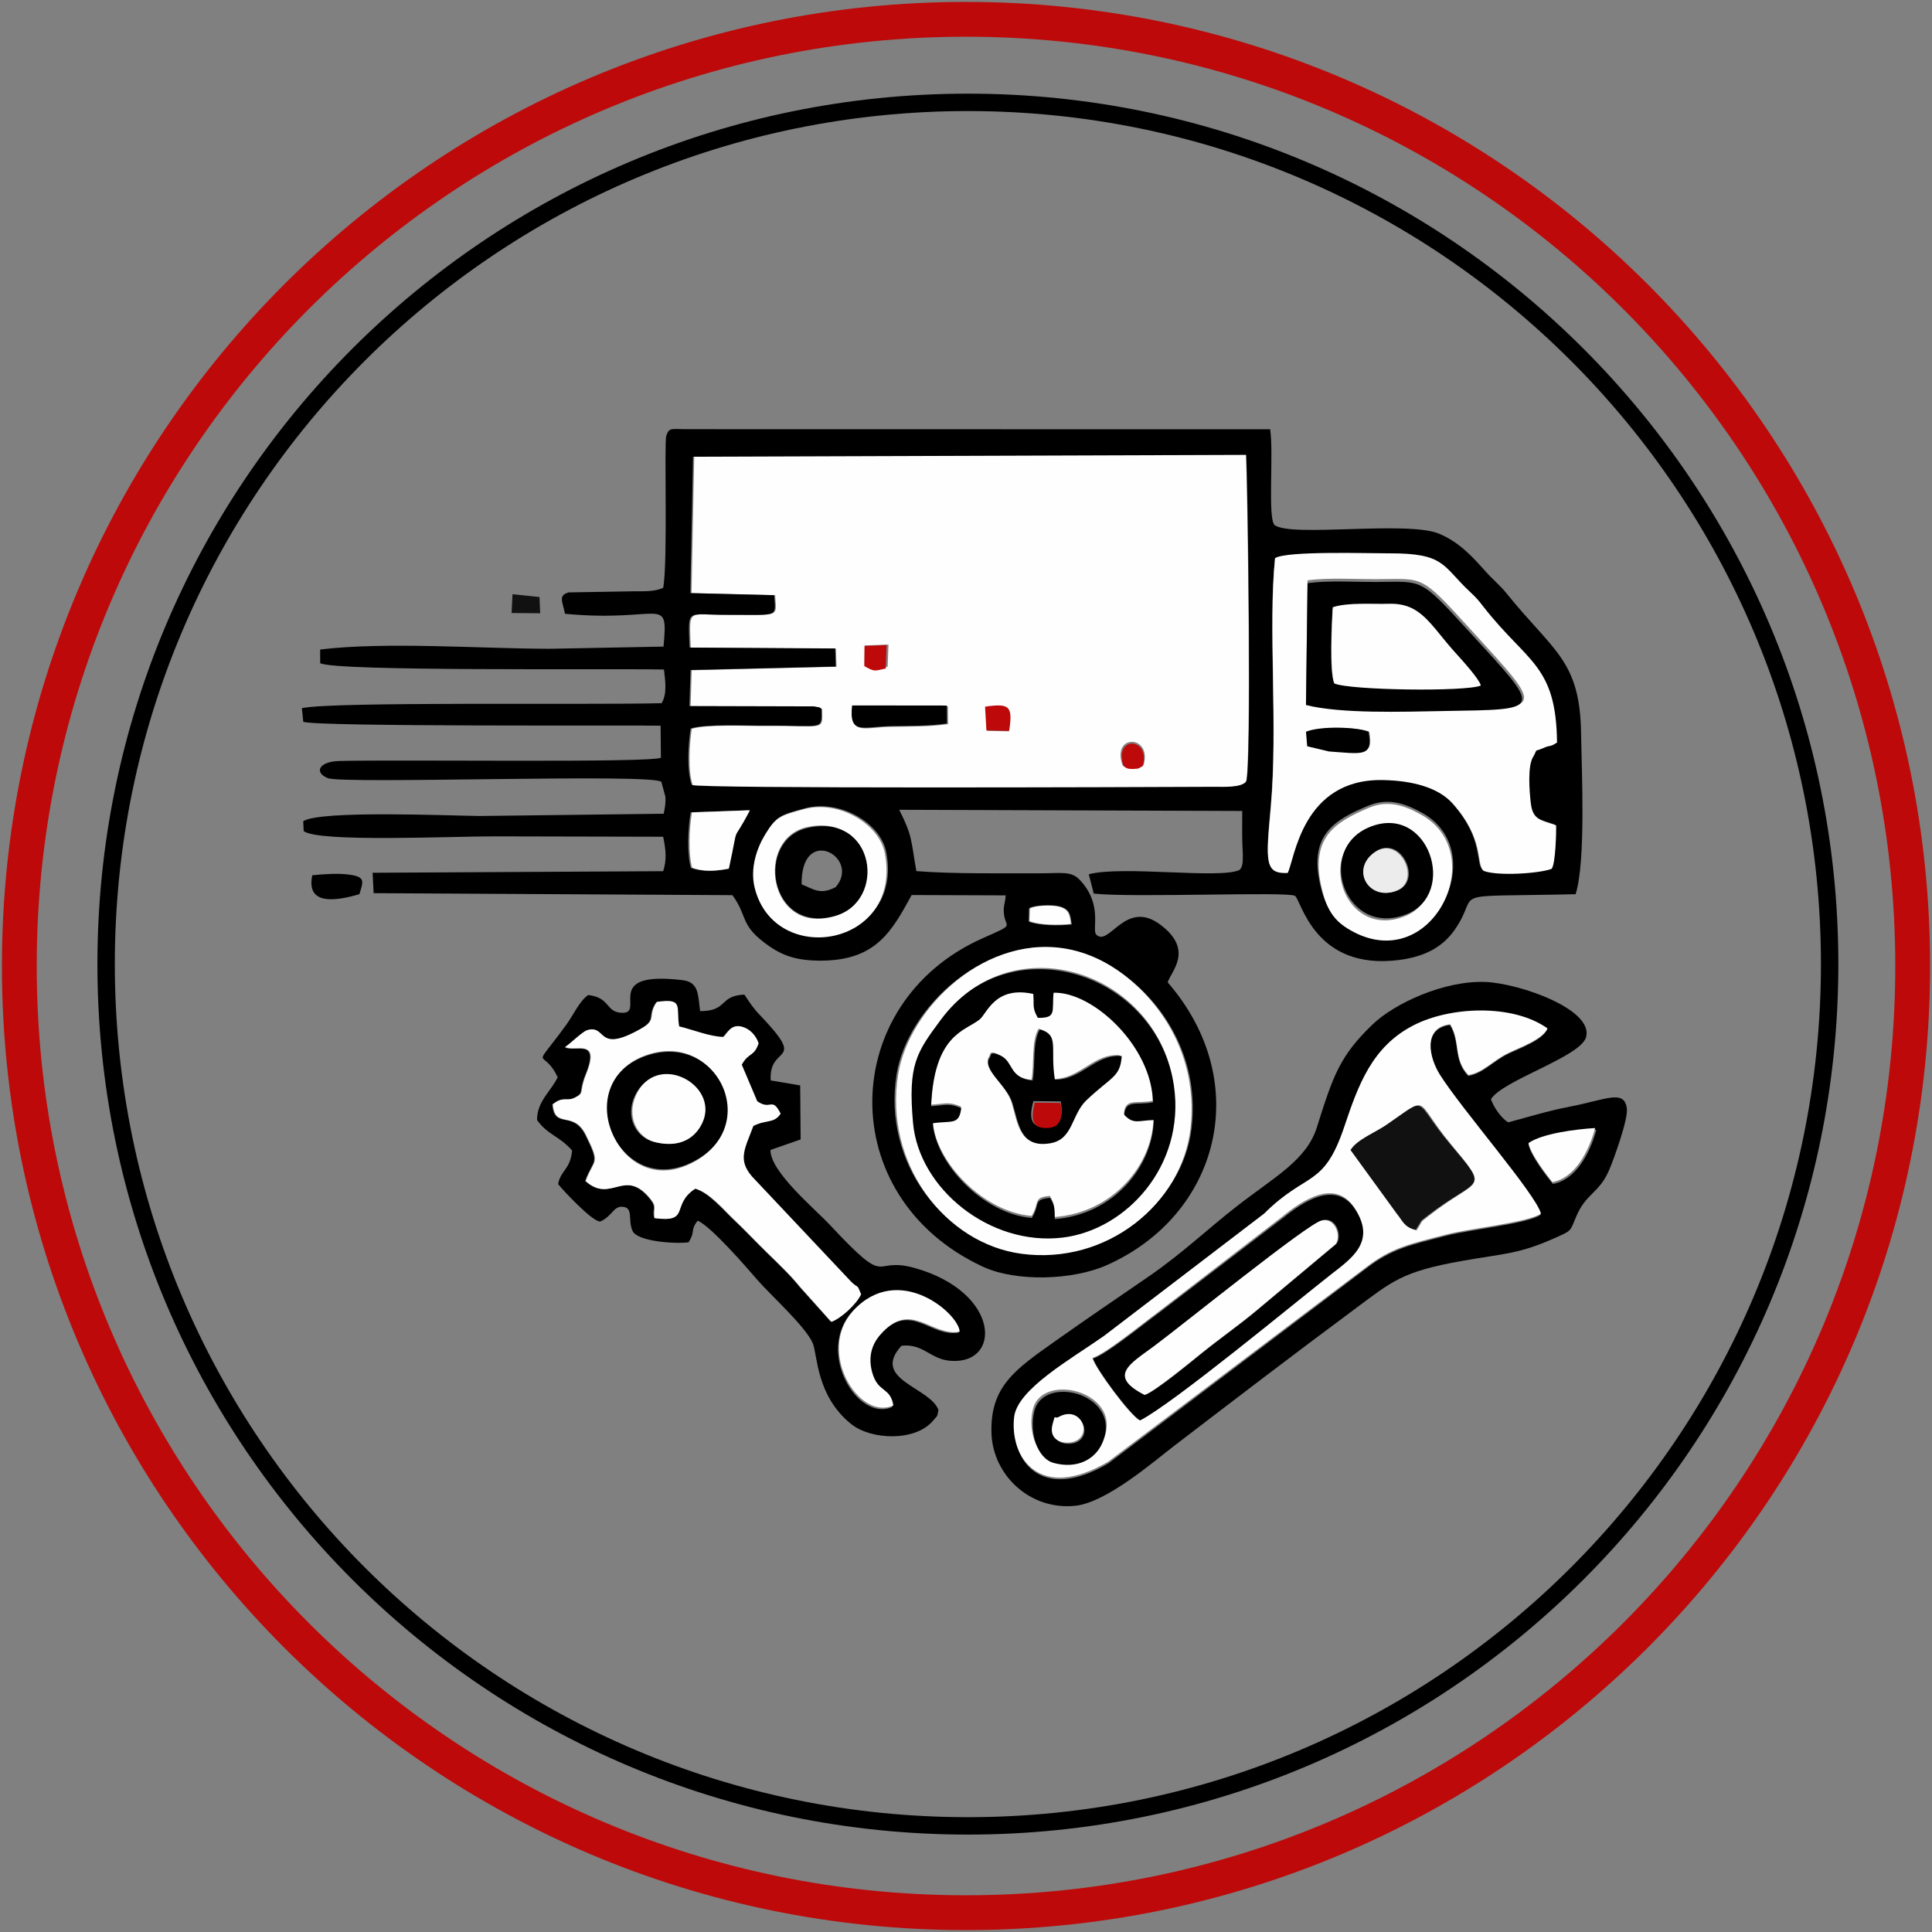 <svg width="111" height="111" viewBox="0 0 111 111" fill="none" xmlns="http://www.w3.org/2000/svg">
<rect x="0" y="0" width="111" height="111" fill="#808080" stroke="none"/>
<g clip-path="url(#clip0_1_410)">
<path d="M55.608 104.903C82.952 104.903 105.119 82.736 105.119 55.392C105.119 28.048 82.952 5.881 55.608 5.881C28.264 5.881 6.097 28.048 6.097 55.392C6.097 82.736 28.264 104.903 55.608 104.903Z" stroke="black"/>
<path d="M55.5 109.89C85.539 109.89 109.89 85.539 109.89 55.5C109.89 25.461 85.539 1.11 55.5 1.11C25.461 1.11 1.11 25.461 1.11 55.5C1.11 85.539 25.461 109.89 55.5 109.89Z" stroke="#BD0909" stroke-width="2"/>
<path fill-rule="evenodd" clip-rule="evenodd" d="M64.494 43.965C63.834 42.136 66.217 42.212 65.702 43.959C65.454 44.07 65.544 44.121 65.101 44.132C64.64 44.144 64.633 44.028 64.494 43.965ZM56.633 40.646C57.96 40.451 58.159 40.596 57.948 42.017L56.706 41.99L56.633 40.646ZM51.17 41.76C49.617 41.793 48.804 42.27 48.997 40.578L54.465 40.584L54.47 41.606C53.38 41.766 52.268 41.736 51.17 41.76ZM49.684 37.083L51.048 37.034L50.998 38.301C50.29 38.425 50.347 38.501 49.671 38.173L49.684 37.083ZM39.733 34.075L44.537 34.195C44.604 35.51 44.901 35.319 41.758 35.325C39.47 35.33 39.609 34.892 39.687 37.214L48.029 37.265L48.062 38.307L39.744 38.508L39.678 40.583L46.796 40.603C47.355 40.704 46.996 40.613 47.241 40.741C47.263 42.038 47.415 41.683 44.023 41.713C42.955 41.722 40.648 41.6 39.749 41.875C39.6 42.81 39.524 44.354 39.812 45.134C40.325 45.35 64.865 45.262 69.811 45.239C70.203 45.237 71.324 45.305 71.586 44.925C71.898 44.037 71.681 28.313 71.586 26.107L39.886 26.213L39.733 34.075Z" fill="#FEFEFE"/>
<path fill-rule="evenodd" clip-rule="evenodd" d="M68.462 64.824C67.951 69.06 63.65 72.597 58.669 71.945C54.252 71.368 50.682 66.817 51.513 61.71C52.133 57.896 56.678 53.539 61.545 54.588C62.697 54.836 63.687 55.35 64.525 55.967C67.138 57.891 68.911 61.103 68.462 64.824ZM60.893 52.077C61.469 52.241 61.505 52.556 61.575 53.116C60.861 53.193 59.712 53.193 59.101 52.947L59.12 52.183C59.406 51.997 60.435 51.947 60.893 52.077ZM78.607 46.292C79.776 45.803 80.76 46.184 81.674 46.681C85.787 48.911 82.272 55.996 77.513 53.287C76.635 52.787 76.209 52.214 75.906 51.055C75.105 47.999 76.646 47.112 78.607 46.292ZM46.245 46.439C48.245 45.903 50.597 47.276 50.92 48.957C51.946 54.304 44.52 55.496 43.387 50.905C43.117 49.809 43.513 48.674 43.986 47.907C44.616 46.885 44.831 46.818 46.245 46.439ZM43.018 46.549C41.885 48.73 42.442 46.98 41.806 49.915C41.018 50.072 40.289 50.088 39.691 49.862C39.468 49.07 39.515 47.653 39.68 46.67L43.018 46.549ZM73.247 32.099C73.924 31.675 78.643 31.831 79.774 31.827C82.978 31.816 82.81 32.528 84.388 34.01C84.848 34.441 84.874 34.493 85.218 34.93C87.714 38.098 89.343 38.203 89.392 42.642C88.94 42.934 89.047 42.761 88.634 42.946C88.02 43.221 88.332 42.908 88.026 43.458C87.698 43.964 87.806 45.41 87.889 46.108C88.007 47.095 88.493 47.076 89.342 47.378C89.35 47.697 89.312 49.662 89.07 49.867C88.35 50.132 85.974 50.285 85.189 49.978C84.738 49.58 85.273 48.212 83.433 46.142C82.61 45.217 81.125 44.82 79.425 44.787C74.763 44.696 74.364 49.38 73.965 50.1C72.644 50.149 72.719 49.493 73.004 46.332C73.419 41.707 72.845 36.076 73.247 32.099ZM39.816 26.24L71.602 26.134C71.698 28.333 71.916 44.007 71.603 44.892C71.34 45.271 70.216 45.202 69.823 45.204C64.863 45.227 40.256 45.315 39.743 45.1C39.454 44.323 39.53 42.783 39.679 41.852C40.581 41.578 42.894 41.699 43.965 41.69C47.366 41.66 47.214 42.014 47.192 40.721C46.946 40.593 47.306 40.684 46.745 40.583L39.608 40.564L39.674 38.495L48.014 38.295L47.982 37.256L39.617 37.205C39.538 34.891 39.399 35.328 41.693 35.323C44.845 35.316 44.547 35.507 44.48 34.196L39.663 34.077L39.816 26.24ZM38.106 33.769C37.643 33.998 36.985 33.97 36.455 33.971L32.671 34.036C32.064 34.209 32.312 34.535 32.461 35.264C38.036 35.792 38.399 34.097 38.122 37.149L31.563 37.275C27.525 37.265 22.212 36.86 18.395 37.316L18.395 38.101C19.259 38.585 34.901 38.404 38.147 38.465C38.224 39.114 38.335 39.89 38.01 40.401C33.87 40.511 19.174 40.294 17.344 40.685L17.425 41.472C18.34 41.762 36.112 41.661 37.954 41.692L37.972 43.529C37.544 43.841 22.94 43.632 19.489 43.722C18.317 43.752 18.033 44.38 18.83 44.705C19.715 45.067 37.448 44.421 37.996 44.919L38.231 45.779C38.247 46.173 38.209 46.381 38.13 46.752L27.545 46.882C25.816 46.863 18.359 46.542 17.421 47.183L17.448 47.749C18.307 48.407 25.933 48.047 28.418 48.051L38.101 48.073C38.257 48.83 38.316 49.405 38.101 50.053L21.408 50.143L21.466 51.315L42.08 51.43C42.933 52.593 42.535 53.092 43.853 54.11C44.837 54.87 45.676 55.215 47.284 55.191C50.349 55.143 51.252 53.484 52.377 51.423L57.779 51.442C57.762 51.861 57.647 51.993 57.672 52.42C57.728 53.375 58.436 53.026 56.456 53.906C48.158 57.593 47.852 68.763 56.455 72.769C58.409 73.679 61.664 73.535 63.554 72.702C70.058 69.834 72.071 62.184 67.089 56.44C67.253 55.837 68.638 54.601 66.664 53.125C64.663 51.629 63.732 54.407 62.99 53.704C62.699 53.428 63.396 52.003 62.047 50.563C61.539 50.021 61.001 50.178 59.687 50.175C57.483 50.17 54.729 50.214 52.647 50.048C52.324 48.207 52.43 48.05 51.663 46.525L71.371 46.593C71.377 47.233 71.356 47.819 71.375 48.409C71.382 48.605 71.415 49.127 71.403 49.286C71.393 49.415 71.431 49.795 71.207 49.985C70.088 50.515 64.493 49.717 62.555 50.229L62.839 51.339C65.026 51.587 73.972 51.212 74.397 51.467C74.759 51.685 75.494 55.795 80.409 55.151C81.991 54.943 82.942 54.324 83.57 53.429C85.198 51.107 82.703 51.554 90.523 51.375C91.123 49.501 90.869 44.241 90.838 42.125C90.776 37.926 89.253 37.437 86.564 34.1C86.19 33.636 85.774 33.302 85.372 32.854C84.663 32.065 83.892 31.166 82.671 30.66C80.84 29.902 74.167 30.886 73.227 30.166C72.823 29.773 73.187 26.038 72.974 24.664L39.405 24.658C38.617 24.663 38.439 24.53 38.28 25.043C38.148 25.473 38.378 32.176 38.106 33.769Z" fill="black"/>
<path fill-rule="evenodd" clip-rule="evenodd" d="M87.825 65.778C88.627 65.22 90.633 64.974 91.719 64.913C91.324 66.319 90.528 67.78 89.219 68.022C88.86 67.572 87.975 66.458 87.825 65.778ZM88.515 69.794C87.787 70.309 84.464 70.639 83.1 70.995C81.032 71.534 79.975 71.737 78.509 72.867L63.683 84.076C59.719 86.407 58.039 83.802 58.294 81.511C58.473 79.902 61.53 78.185 63.438 76.843L72.639 69.792C75.093 67.34 76.047 68.345 77.239 64.781C78.041 62.385 78.823 60.19 81.205 58.959C83.307 57.873 86.895 57.713 88.891 59.137C88.621 59.766 87.313 60.226 86.641 60.554C85.745 60.991 85.209 61.68 84.354 61.819C83.47 60.892 83.916 59.888 83.305 58.895C81.716 59.093 82.098 60.816 82.725 61.811C83.993 63.823 88.234 68.691 88.515 69.794ZM86.646 64.485C86.252 64.225 85.854 63.685 85.659 63.157C86.298 62.076 90.793 60.727 91.122 59.598C91.587 57.997 87.307 56.502 85.363 56.418C82.984 56.316 80.109 57.648 78.845 58.871C76.983 60.671 76.606 61.759 75.657 64.774C75.068 66.645 73.256 67.598 71.085 69.284C69.388 70.601 67.929 72.008 66.032 73.314C64.22 74.563 62.472 75.742 60.655 77.031C58.36 78.658 56.862 79.644 56.965 82.374C57.054 84.727 59.144 86.774 61.765 86.514C63.569 86.335 66.32 83.942 67.423 83.097C70.835 80.485 74.236 77.879 77.763 75.264C80.013 73.595 80.511 73.065 84.026 72.439C86.452 72.008 87.269 72.068 89.47 71.066C90.287 70.694 90.199 70.757 90.56 69.892C91.12 68.552 91.869 68.57 92.447 67.232C92.708 66.626 93.552 64.309 93.468 63.679C93.319 62.571 92.265 63.181 90.193 63.58C88.967 63.816 87.76 64.186 86.646 64.485Z" fill="black"/>
<path fill-rule="evenodd" clip-rule="evenodd" d="M75.13 42.045C75.929 41.72 78.011 41.777 78.67 42.042C78.934 43.443 78.337 43.249 76.433 43.12L75.197 42.837L75.13 42.045ZM75.031 40.439L75.121 33.343C76.323 33.175 77.844 33.279 79.106 33.273C81.809 33.263 81.584 32.97 84.431 36.096C88.789 40.881 88.864 40.683 82.961 40.789C80.641 40.831 77.058 40.955 75.031 40.439ZM73.259 32.065C72.856 36.062 73.431 41.722 73.015 46.37C72.73 49.548 72.655 50.207 73.98 50.158C74.379 49.434 74.78 44.726 79.457 44.817C81.163 44.85 82.653 45.249 83.478 46.179C85.325 48.26 84.788 49.635 85.24 50.035C86.028 50.343 88.412 50.19 89.134 49.924C89.377 49.718 89.415 47.742 89.407 47.422C88.555 47.118 88.067 47.137 87.95 46.146C87.866 45.443 87.758 43.991 88.087 43.482C88.394 42.929 88.08 43.244 88.697 42.967C89.111 42.782 89.004 42.955 89.457 42.661C89.408 38.2 87.774 38.095 85.269 34.91C84.924 34.471 84.899 34.419 84.437 33.985C82.853 32.496 83.022 31.78 79.808 31.791C78.673 31.796 73.938 31.638 73.259 32.065Z" fill="#FEFEFE"/>
<path fill-rule="evenodd" clip-rule="evenodd" d="M51.269 80.831C49.282 81.74 46.85 77.692 48.962 75.36C51.569 72.483 55.048 75.538 55.068 76.565C53.407 76.848 52.283 74.688 50.515 76.743C50.036 77.299 49.815 78.013 50.048 78.891C50.379 80.134 51.09 79.734 51.269 80.831ZM32.44 60.171C32.729 59.989 33.438 59.281 33.715 59.204C34.848 58.889 34.201 60.592 36.799 59.119C37.745 58.583 37.136 58.416 37.695 57.591C39.275 57.356 38.785 57.907 38.978 58.994C39.724 59.17 40.782 59.596 41.525 59.596C41.798 59.314 41.98 58.849 42.591 59.015C43.032 59.134 43.386 59.502 43.54 59.963C43.277 60.754 42.97 60.465 42.574 61.19L43.462 63.286C44.272 63.837 44.296 62.992 44.805 63.996C44.415 64.575 44.013 64.309 43.239 64.698C42.759 65.99 42.324 66.611 43.149 67.582L48.844 73.614C49.298 74.066 49.155 73.676 49.425 74.343C49.165 74.915 48.273 75.723 47.72 75.925L45.92 73.917C45.428 73.294 44.572 72.479 44.034 71.956C43.379 71.32 42.826 70.72 42.106 70.039C41.539 69.503 40.724 68.516 39.909 68.289C38.473 69.221 39.664 70.257 37.575 69.981C37.461 69.424 37.746 69.386 37.33 68.875C35.844 67.049 35.086 69.178 33.613 67.854C34.092 66.539 34.501 66.966 33.628 65.213C32.907 63.767 31.842 64.91 31.727 63.455C32.366 62.953 32.503 63.333 33.022 63.062C33.584 62.768 33.207 62.794 33.638 61.732C34.503 59.601 32.977 60.491 32.44 60.171ZM33.791 57.168C33.279 57.531 32.949 58.311 32.535 58.877C30.45 61.733 31.182 60.067 32.04 61.892C31.669 62.688 30.852 63.266 30.854 64.347C31.467 65.214 32.152 65.269 32.87 66.103C32.762 67.212 32.218 67.219 32.065 68.03C32.373 68.415 34.06 70.222 34.49 70.178C35.163 69.879 35.242 69.316 35.731 69.331C36.438 69.352 36.045 70.094 36.347 70.728C36.633 71.329 38.769 71.475 39.559 71.376C39.982 70.708 39.63 70.715 40.083 70.134C40.836 70.432 42.974 72.907 43.513 73.534C44.2 74.332 46.294 76.222 46.695 77.17C46.973 77.83 46.882 80.186 48.897 81.812C50.045 82.738 52.601 82.838 53.616 81.612C53.875 81.299 53.83 81.456 53.918 81.007C53.428 79.689 50.016 79.267 51.793 77.318C53.052 77.176 53.437 78.095 54.613 78.184C57.562 78.408 57.486 74.251 52.572 72.856C49.997 72.125 51.217 74.162 47.693 70.388C46.811 69.444 44.25 67.325 44.265 66.07L45.999 65.464L45.973 62.361L44.28 62.074C44.148 59.949 46.461 61.253 43.653 58.313C43.226 57.867 43.088 57.611 42.766 57.144C41.301 57.204 41.833 58.092 40.225 58.094C40.094 57.175 40.176 56.429 39.209 56.313C34.366 55.733 37.303 58.392 35.593 58.178C34.82 58.081 35.014 57.303 33.791 57.168Z" fill="black"/>
<path fill-rule="evenodd" clip-rule="evenodd" d="M63.355 82.814C62.951 83.672 61.921 84.277 60.501 83.909C59.498 83.648 59.036 82.109 59.355 80.924C59.933 78.772 64.677 80.011 63.355 82.814ZM65.462 81.596C64.911 81.306 62.943 78.647 62.758 78.019C63.496 77.804 65.693 76.001 66.466 75.439L73.678 69.893C74.812 68.971 76.721 67.666 77.843 69.432C79.033 71.307 77.553 72.276 76.433 73.159C74.352 74.801 67.377 80.609 65.462 81.596ZM77.687 66.064C78.071 65.443 79.038 65.085 79.743 64.592C82.181 62.888 81.199 63.114 83.333 65.7C85.656 68.515 84.973 67.573 82.065 69.877C81.511 70.316 81.83 70.028 81.39 70.689C80.733 70.547 80.651 70.17 80.311 69.751L77.687 66.064ZM88.533 69.724C88.252 68.622 84.004 63.763 82.734 61.754C82.106 60.76 81.723 59.041 83.315 58.843C83.927 59.834 83.48 60.836 84.365 61.762C85.221 61.623 85.758 60.935 86.656 60.499C87.329 60.171 88.639 59.713 88.91 59.084C86.91 57.663 83.317 57.822 81.212 58.907C78.826 60.136 78.042 62.327 77.239 64.719C76.045 68.278 75.09 67.274 72.632 69.722L63.416 76.761C61.505 78.102 58.443 79.816 58.264 81.421C58.008 83.709 59.691 86.309 63.662 83.982L78.51 72.791C79.979 71.664 81.038 71.461 83.109 70.923C84.475 70.567 87.804 70.238 88.533 69.724Z" fill="#FEFEFE"/>
<path fill-rule="evenodd" clip-rule="evenodd" d="M59.263 62.036C59.428 61.134 59.242 59.819 59.669 59.101C60.812 59.408 60.24 60.151 60.526 61.99C62.083 61.984 62.811 60.511 64.326 60.624C64.251 61.845 63.738 61.807 62.325 63.169C61.448 64.013 61.576 65.429 60.259 65.651C58.569 65.936 58.477 64.544 58.119 63.345C57.802 62.283 56.365 61.416 56.83 60.7C56.918 60.632 56.77 60.267 57.494 60.639C58.174 60.987 57.944 61.912 59.263 62.036ZM64.571 63.957C64.672 63.072 65.248 63.434 66.229 63.244C66.156 60.043 62.779 56.911 60.52 56.981C60.407 58.042 60.726 58.433 59.615 58.417C59.273 57.799 59.432 57.781 59.358 57.051C57.148 56.566 56.705 58.173 56.266 58.519C55.438 59.17 53.665 59.352 53.492 63.469C54.342 63.409 54.51 63.279 55.219 63.579C55.104 64.574 54.66 64.279 53.589 64.444C53.758 66.764 56.493 69.633 59.27 69.857C59.765 69.094 59.301 68.797 60.318 68.708C60.588 69.181 60.574 69.249 60.588 69.923C63.967 69.662 66.213 66.912 66.271 64.259C65.412 64.271 65.113 64.541 64.571 63.957Z" fill="#FEFEFE"/>
<path fill-rule="evenodd" clip-rule="evenodd" d="M37.175 60.604C41.375 59.177 43.822 65.134 39.42 66.971C35.352 68.669 32.815 62.085 37.175 60.604ZM37.373 68.877C37.789 69.389 37.504 69.428 37.618 69.987C39.708 70.264 38.516 69.224 39.953 68.29C40.768 68.517 41.585 69.507 42.151 70.044C42.872 70.728 43.425 71.329 44.081 71.968C44.619 72.491 45.476 73.309 45.968 73.934L47.769 75.947C48.322 75.745 49.215 74.935 49.475 74.361C49.205 73.692 49.349 74.084 48.894 73.63L43.195 67.581C42.369 66.607 42.805 65.984 43.285 64.688C44.06 64.299 44.462 64.566 44.852 63.985C44.343 62.978 44.319 63.826 43.509 63.273L42.619 61.171C43.016 60.444 43.323 60.733 43.586 59.94C43.432 59.478 43.079 59.109 42.637 58.989C42.026 58.823 41.844 59.29 41.57 59.573C40.826 59.572 39.768 59.146 39.022 58.969C38.829 57.879 39.319 57.326 37.738 57.562C37.179 58.389 37.788 58.556 36.841 59.094C34.242 60.571 34.89 58.864 33.755 59.179C33.478 59.256 32.769 59.967 32.48 60.149C33.017 60.47 34.544 59.578 33.678 61.714C33.247 62.779 33.624 62.753 33.062 63.048C32.543 63.319 32.406 62.939 31.766 63.442C31.881 64.902 32.947 63.755 33.668 65.205C34.542 66.963 34.132 66.535 33.653 67.854C35.128 69.181 35.886 67.047 37.373 68.877Z" fill="#FEFEFE"/>
<path fill-rule="evenodd" clip-rule="evenodd" d="M64.587 64.046C65.13 64.633 65.43 64.362 66.29 64.351C66.231 67.017 63.983 69.781 60.6 70.043C60.586 69.365 60.6 69.297 60.33 68.821C59.312 68.911 59.776 69.21 59.28 69.977C56.5 69.751 53.762 66.868 53.593 64.536C54.665 64.371 55.109 64.667 55.225 63.667C54.515 63.365 54.347 63.496 53.495 63.557C53.669 59.418 55.444 59.236 56.273 58.581C56.712 58.234 57.156 56.618 59.369 57.106C59.443 57.84 59.283 57.858 59.626 58.479C60.738 58.495 60.419 58.102 60.532 57.036C62.794 56.965 66.175 60.113 66.248 63.331C65.266 63.521 64.689 63.157 64.587 64.046ZM52.299 64.573C52.643 68.35 56.765 71.648 60.986 71.151C64.683 70.715 68.109 67.052 67.473 62.492C66.553 55.903 58.094 53.077 53.906 58.666C52.511 60.528 51.992 61.209 52.299 64.573Z" fill="black"/>
<path fill-rule="evenodd" clip-rule="evenodd" d="M52.457 64.516C52.154 61.145 52.666 60.464 54.046 58.598C58.185 53 66.546 55.831 67.455 62.431C68.084 66.999 64.698 70.668 61.044 71.105C56.871 71.603 52.797 68.299 52.457 64.516ZM68.393 64.867C68.838 61.123 67.081 57.889 64.493 55.952C63.663 55.332 62.682 54.814 61.541 54.564C56.72 53.508 52.218 57.894 51.603 61.733C50.78 66.874 54.317 71.454 58.693 72.035C63.626 72.691 67.887 69.132 68.393 64.867Z" fill="#FEFEFE"/>
<path fill-rule="evenodd" clip-rule="evenodd" d="M65.855 80.107C63.683 79.001 65.072 78.291 66.408 77.293C68.098 76.032 75.127 70.331 75.965 70.108C76.782 69.891 77.12 70.997 76.798 71.451L72.24 75.268C71.26 76.09 70.143 76.871 69.103 77.71C68.576 78.135 66.45 79.895 65.855 80.107ZM65.505 81.607C67.42 80.626 74.392 74.852 76.472 73.219C77.591 72.341 79.07 71.377 77.881 69.514C76.76 67.758 74.852 69.056 73.718 69.972L66.508 75.486C65.736 76.044 63.54 77.837 62.803 78.051C62.987 78.675 64.955 81.319 65.505 81.607Z" fill="black"/>
<path fill-rule="evenodd" clip-rule="evenodd" d="M76.556 34.985C77.438 34.705 78.803 34.822 79.77 34.793C81.666 34.738 82.155 35.974 83.671 37.587C83.99 37.927 84.956 38.962 85.069 39.345C84.21 39.698 77.51 39.608 76.641 39.227C76.37 38.502 76.505 35.892 76.556 34.985ZM75.034 40.506C77.043 41.015 80.593 40.893 82.891 40.852C88.74 40.747 88.665 40.943 84.347 36.221C81.527 33.137 81.75 33.426 79.072 33.436C77.822 33.441 76.315 33.339 75.124 33.505L75.034 40.506Z" fill="black"/>
<path fill-rule="evenodd" clip-rule="evenodd" d="M76.574 34.887C76.523 35.824 76.388 38.518 76.659 39.266C77.526 39.66 84.218 39.752 85.076 39.388C84.962 38.993 83.998 37.924 83.679 37.573C82.165 35.908 81.677 34.632 79.784 34.689C78.817 34.718 77.454 34.598 76.574 34.887Z" fill="#FEFEFE"/>
<path fill-rule="evenodd" clip-rule="evenodd" d="M65.764 80.146C66.36 79.935 68.492 78.172 69.021 77.746C70.064 76.906 71.185 76.124 72.168 75.3L76.739 71.478C77.062 71.024 76.724 69.915 75.904 70.133C75.063 70.357 68.013 76.066 66.318 77.329C64.978 78.328 63.585 79.039 65.764 80.146Z" fill="#FEFEFE"/>
<path fill-rule="evenodd" clip-rule="evenodd" d="M77.591 66.073L80.244 69.724C80.588 70.138 80.67 70.512 81.335 70.653C81.78 69.998 81.457 70.283 82.018 69.848C84.958 67.567 85.649 68.5 83.3 65.713C81.141 63.153 82.135 62.929 79.669 64.616C78.956 65.104 77.978 65.458 77.591 66.073Z" fill="#111112"/>
<path fill-rule="evenodd" clip-rule="evenodd" d="M78.636 47.633C81.978 46.261 83.641 51.473 80.714 52.643C77.257 54.024 75.5 48.921 78.636 47.633ZM78.632 46.417C76.705 47.239 75.19 48.128 75.977 51.192C76.276 52.354 76.694 52.928 77.558 53.429C82.236 56.145 85.69 49.043 81.647 46.807C80.748 46.309 79.782 45.926 78.632 46.417Z" fill="#FEFEFE"/>
<path fill-rule="evenodd" clip-rule="evenodd" d="M40.343 64.491C39.942 65.365 39.045 65.955 37.602 65.615C36.519 65.359 35.904 64.159 36.472 62.961C37.655 60.462 41.325 62.353 40.343 64.491ZM37.176 60.644C32.764 62.102 35.331 68.582 39.448 66.911C43.903 65.103 41.426 59.24 37.176 60.644Z" fill="black"/>
<path fill-rule="evenodd" clip-rule="evenodd" d="M46.355 47.522C50.183 46.655 50.804 51.821 47.869 52.655C44.155 53.71 43.35 48.202 46.355 47.522ZM46.194 46.49C44.79 46.872 44.576 46.939 43.95 47.97C43.48 48.742 43.087 49.886 43.355 50.99C44.481 55.616 51.859 54.416 50.839 49.027C50.519 47.334 48.181 45.95 46.194 46.49Z" fill="#FEFEFE"/>
<path fill-rule="evenodd" clip-rule="evenodd" d="M60.945 63.28C61.077 64.142 60.985 64.777 60.033 64.767C59.137 64.758 59.149 64.101 59.37 63.263L60.945 63.28ZM59.329 62.08C57.996 61.956 58.229 61.033 57.542 60.686C56.81 60.315 56.96 60.679 56.871 60.746C56.401 61.461 57.853 62.326 58.174 63.386C58.535 64.582 58.627 65.97 60.336 65.686C61.667 65.465 61.538 64.052 62.423 63.21C63.852 61.852 64.37 61.89 64.446 60.671C62.915 60.559 62.179 62.028 60.606 62.034C60.316 60.199 60.895 59.458 59.74 59.151C59.308 59.868 59.497 61.18 59.329 62.08Z" fill="black"/>
<path fill-rule="evenodd" clip-rule="evenodd" d="M48.015 50.966C47.112 51.447 46.725 51.067 46.056 50.812C46.009 47.33 49.487 49.252 48.015 50.966ZM46.419 47.563C43.355 48.235 44.176 53.671 47.962 52.629C50.955 51.807 50.322 46.708 46.419 47.563Z" fill="black"/>
<path fill-rule="evenodd" clip-rule="evenodd" d="M51.327 80.747C51.148 79.658 50.434 80.055 50.103 78.821C49.87 77.949 50.092 77.24 50.571 76.688C52.343 74.648 53.47 76.793 55.135 76.512C55.115 75.492 51.628 72.46 49.015 75.316C46.897 77.631 49.336 81.649 51.327 80.747Z" fill="#FEFEFE"/>
<path fill-rule="evenodd" clip-rule="evenodd" d="M79.012 48.932C80.475 47.926 81.757 50.582 80.291 51.162C78.67 51.803 77.566 49.928 79.012 48.932ZM78.698 47.513C75.52 48.802 77.301 53.909 80.805 52.526C83.771 51.356 82.085 46.14 78.698 47.513Z" fill="black"/>
<path fill-rule="evenodd" clip-rule="evenodd" d="M40.367 64.479C41.336 62.299 37.712 60.372 36.543 62.92C35.983 64.141 36.59 65.364 37.66 65.624C39.084 65.971 39.971 65.369 40.367 64.479Z" fill="#FEFEFE"/>
<path fill-rule="evenodd" clip-rule="evenodd" d="M60.921 81.5C62.038 80.876 62.76 82.263 61.974 82.795C61.51 83.11 60.287 83.008 60.564 81.925C60.737 81.25 60.64 81.657 60.921 81.5ZM63.309 82.954C64.59 80.143 59.991 78.901 59.431 81.058C59.122 82.247 59.569 83.791 60.541 84.052C61.918 84.422 62.916 83.815 63.309 82.954Z" fill="black"/>
<path fill-rule="evenodd" clip-rule="evenodd" d="M39.756 46.675C39.592 47.654 39.545 49.065 39.767 49.853C40.364 50.078 41.091 50.062 41.877 49.907C42.511 46.983 41.955 48.726 43.086 46.554L39.756 46.675Z" fill="#FEFEFE"/>
<path fill-rule="evenodd" clip-rule="evenodd" d="M87.814 65.675C87.962 66.353 88.834 67.465 89.187 67.915C90.476 67.673 91.259 66.214 91.648 64.811C90.579 64.871 88.604 65.117 87.814 65.675Z" fill="#FEFEFE"/>
<path fill-rule="evenodd" clip-rule="evenodd" d="M54.405 41.565L54.399 40.536L48.956 40.53C48.764 42.234 49.573 41.754 51.119 41.72C52.212 41.696 53.319 41.726 54.405 41.565Z" fill="black"/>
<path fill-rule="evenodd" clip-rule="evenodd" d="M78.982 48.968C77.559 49.953 78.645 51.806 80.24 51.172C81.681 50.599 80.42 47.973 78.982 48.968Z" fill="#ECECEC"/>
<path fill-rule="evenodd" clip-rule="evenodd" d="M76.356 43.174C78.287 43.31 78.894 43.514 78.626 42.039C77.957 41.761 75.845 41.7 75.034 42.042L75.102 42.876L76.356 43.174Z" fill="black"/>
<path fill-rule="evenodd" clip-rule="evenodd" d="M20.648 51.374C20.873 50.644 20.998 50.39 20.119 50.258C19.441 50.157 18.625 50.221 17.943 50.286C17.569 52.037 19.302 51.769 20.648 51.374Z" fill="black"/>
<path fill-rule="evenodd" clip-rule="evenodd" d="M59.17 52.2L59.151 52.923C59.737 53.157 60.84 53.156 61.525 53.084C61.458 52.554 61.422 52.255 60.87 52.1C60.431 51.977 59.444 52.024 59.17 52.2Z" fill="#FEFEFE"/>
<path fill-rule="evenodd" clip-rule="evenodd" d="M60.837 81.403C60.548 81.564 60.648 81.148 60.471 81.837C60.187 82.943 61.44 83.047 61.916 82.726C62.722 82.182 61.981 80.766 60.837 81.403Z" fill="#FEFEFE"/>
<path fill-rule="evenodd" clip-rule="evenodd" d="M60.932 63.367L59.452 63.35C59.244 64.164 59.233 64.802 60.075 64.811C60.97 64.82 61.056 64.204 60.932 63.367Z" fill="#BD0909"/>
<path fill-rule="evenodd" clip-rule="evenodd" d="M56.672 41.963L57.98 41.99C58.202 40.549 57.993 40.402 56.595 40.6L56.672 41.963Z" fill="#BD0909"/>
<path fill-rule="evenodd" clip-rule="evenodd" d="M64.552 44.019C64.68 44.08 64.686 44.191 65.107 44.18C65.512 44.169 65.43 44.12 65.656 44.013C66.128 42.325 63.949 42.252 64.552 44.019Z" fill="#BD0909"/>
<path fill-rule="evenodd" clip-rule="evenodd" d="M49.658 38.273C50.285 38.621 50.233 38.54 50.889 38.409L50.936 37.061L49.669 37.113L49.658 38.273Z" fill="#BD0909"/>
<path fill-rule="evenodd" clip-rule="evenodd" d="M29.393 35.22L31.036 35.235L30.996 34.302L29.445 34.14L29.393 35.22Z" fill="#111112"/>
</g>
<defs>
<clipPath id="clip0_1_410">
<rect width="111" height="111" fill="white"/>
</clipPath>
</defs>
</svg>
